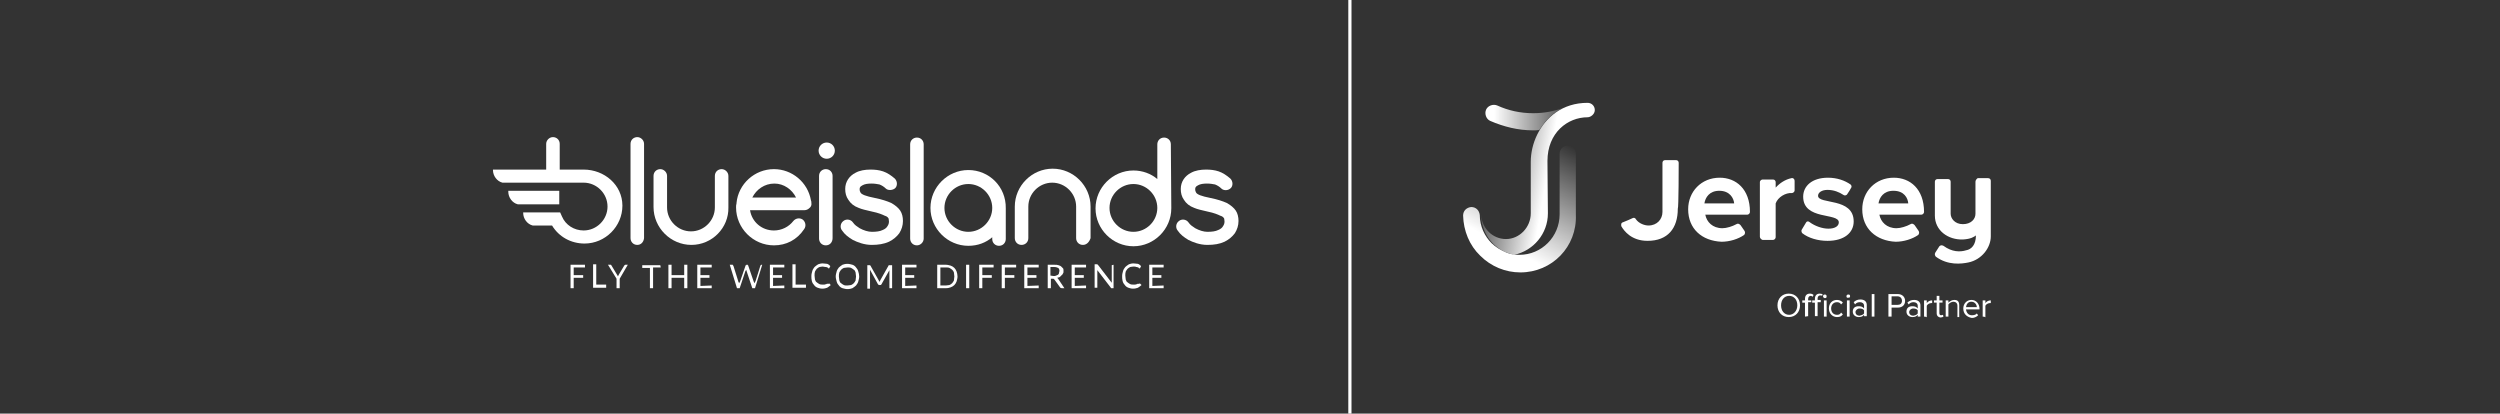 <?xml version="1.0" encoding="utf-8"?>
<!-- Generator: Adobe Illustrator 26.1.0, SVG Export Plug-In . SVG Version: 6.00 Build 0)  -->
<svg version="1.0" id="Layer_1" xmlns="http://www.w3.org/2000/svg" xmlns:xlink="http://www.w3.org/1999/xlink" x="0px" y="0px"
	 viewBox="0 0 554.3 91.7" style="enable-background:new 0 0 554.3 91.7;" xml:space="preserve">
<rect x="0" y="0" width="554.3" height="91.7" fill="#333333" stroke="none"/>
<style type="text/css">
	.st0{fill:#FFFFFF;}
	.st1{fill:url(#SVGID_1_);}
	.st2{fill:url(#SVGID_00000152232411573299074260000008137137657449028539_);}
	.st3{fill:url(#SVGID_00000183241680930672140940000006705938494047877301_);}
	.st4{fill:none;stroke:#FFFFFF;stroke-width:0.71;stroke-miterlimit:10;}
</style>
<g>
	<path class="st0" d="M374.3,46.4c0-3.9,2.9-7,7-7c3.6,0,6.7,2.5,6.7,7.6c0,0.3-0.3,0.6-0.6,0.6c-0.4,0-9.3,0-9.3,0
		c0.3,1.6,1.6,3,3.8,3c0.9,0,2.2-0.4,3.1-0.9c0.3-0.2,0.6-0.1,0.9,0.2c0.1,0.1,0.6,0.9,0.9,1.3c0.2,0.3,0.1,0.7-0.1,0.9
		c-1.3,0.9-3.2,1.5-5,1.5C377.3,53.4,374.3,50.7,374.3,46.4z M381.2,42.3c-2.2,0-3.1,1.5-3.3,2.8h6.6
		C384.4,43.9,383.5,42.3,381.2,42.3z M412.9,46.4c0-3.9,2.9-7,7-7c3.6,0,6.7,2.5,6.7,7.6c0,0.3-0.3,0.6-0.6,0.6c-0.4,0-9.3,0-9.3,0
		c0.3,1.6,1.6,3,3.8,3c0.9,0,2.2-0.4,3.1-0.9c0.3-0.2,0.6-0.1,0.9,0.2c0.1,0.1,0.6,0.9,0.9,1.3c0.2,0.3,0.1,0.7-0.1,0.9
		c-1.3,0.9-3.2,1.5-5,1.5C416,53.4,412.9,50.7,412.9,46.4z M419.8,42.3c-2.2,0-3.1,1.5-3.3,2.8h6.6C423,43.9,422.2,42.3,419.8,42.3z
		 M390.2,52.5c0-0.3,0-9.7,0-12.1c0-0.4,0.4-0.6,0.6-0.6c0.2,0,1.5,0,2.3,0c0.4,0,0.6,0.3,0.6,0.6c0,0.3,0,1.2,0,1.2
		c0.9-1,2.1-1.8,3.5-2.1c0.4-0.1,0.7,0.2,0.7,0.6c0,0.7,0,1.8,0,2.1c0,0.4-0.4,0.6-0.6,0.6c-1.4-0.1-3.1,0.9-3.6,2.3
		c0,0,0,7.2,0,7.5c0,0.3-0.3,0.6-0.6,0.6c-0.8,0-2.1,0-2.3,0C390.5,53.1,390.2,52.8,390.2,52.5z M399.5,50.9
		c0.3-0.5,0.8-1.3,0.9-1.5c0.2-0.4,0.6-0.4,0.9-0.1c1.1,0.8,2.7,1.4,4.1,1.4c1.5,0,2.3-0.6,2.3-1.4c0-2.2-7.9-0.4-7.9-5.7
		c0-2.3,1.9-4.2,5.5-4.2c2,0,3.7,0.6,5,1.5c0.1,0.1,0.4,0.4,0.1,0.8c-0.1,0.2-0.5,0.9-0.8,1.3c-0.2,0.4-0.7,0.4-0.9,0.2
		c-0.9-0.6-2.1-1.1-3.5-1.1c-1.3,0-2.1,0.6-2.1,1.3c0,2,7.9,0.3,7.9,5.7c0,2.5-2.1,4.3-5.8,4.3c-2.1,0-4.2-0.6-5.6-1.7
		C399.5,51.6,399.3,51.2,399.5,50.9z M438,40.3c0,2.4,0,6.3,0,7.1c0,1.2-1,2.3-2.8,2.3c-1.8,0-2.7-1.3-2.7-2.3c0-1.4,0-5.5,0-7.1
		c0-0.3-0.2-0.6-0.6-0.6c-0.3,0-1.5,0-2.3,0c-0.4,0-0.6,0.3-0.6,0.6c0,1.4,0,7.5,0,7.5c0,3.3,2.9,5.4,6.2,5.3
		c1.8-0.1,2.5-0.6,2.9-0.9c0,2.1-1,3.1-2.2,3.3c-1.3,0.4-3.1,0.4-5-1c-0.4-0.2-0.7-0.1-0.9,0.1c-0.3,0.5-0.6,0.9-0.9,1.4
		c-0.2,0.4-0.1,0.6,0.1,0.9c2.7,2,5.7,1.6,7.2,1.3c3-0.6,5-3.3,5-5.8c0-3.5,0-10.2,0-12.3c0-0.3-0.2-0.6-0.6-0.6c-0.3,0-1.5,0-2.3,0
		C438.2,39.7,438,40,438,40.3 M372.2,36.1c0-0.3-0.2-0.6-0.6-0.6c-0.3,0-1.6,0-2.4,0c-0.4,0-0.6,0.3-0.6,0.6c0,3.8,0,0.3,0,10.9
		c0,1.6-1.2,3-3.1,3c-0.8,0-2.1-0.4-2.8-1.4c-0.1-0.3-0.5-0.4-0.8-0.2c-0.2,0.1-1.3,0.6-2.1,0.9c-0.4,0.1-0.4,0.6-0.3,0.9
		c0.6,1,2.2,3.2,5.8,3.2c4.5,0,6.7-2.8,6.7-7.1C372.2,46.1,372.2,36.4,372.2,36.1z"/>
	<path class="st0" d="M394.1,67.7c0-1.5,1-2.6,2.5-2.6s2.5,1.1,2.5,2.6s-1,2.6-2.5,2.6S394.1,69.2,394.1,67.7z M398.5,67.7
		c0-1.2-0.7-2.1-1.8-2.1s-1.8,0.9-1.8,2.1c0,1.2,0.7,2.1,1.8,2.1C397.7,69.8,398.5,68.9,398.5,67.7z M400.2,70.2v-3.1h-0.6v-0.5h0.6
		v-0.3c0-0.8,0.4-1.2,1.1-1.2c0.3,0,0.6,0.1,0.8,0.3l-0.2,0.4c-0.1-0.1-0.3-0.2-0.4-0.2c-0.4,0-0.6,0.3-0.6,0.7v0.3h0.7V67h-0.7v3.1
		L400.2,70.2L400.2,70.2z M402.4,70.2v-3.1h-0.6v-0.5h0.6v-0.3c0-0.8,0.4-1.2,1.1-1.2c0.2,0,0.4,0.1,0.6,0.1l-0.1,0.4
		c-0.1-0.1-0.2-0.1-0.4-0.1c-0.4,0-0.6,0.3-0.6,0.7v0.3h0.7v0.5h-0.7v3.1H402.4z M404.2,65.7c0-0.2,0.1-0.4,0.4-0.4
		c0.2,0,0.4,0.1,0.4,0.4s-0.1,0.4-0.4,0.4C404.4,66.1,404.2,65.9,404.2,65.7z M404.4,70.2v-3.6h0.6v3.6H404.4z M405.5,68.4
		c0-1.1,0.7-1.9,1.8-1.9c0.6,0,1.1,0.3,1.3,0.6l-0.4,0.4c-0.2-0.4-0.6-0.5-0.9-0.5c-0.8,0-1.3,0.6-1.3,1.4c0,0.8,0.5,1.4,1.3,1.4
		c0.4,0,0.7-0.1,0.9-0.5l0.4,0.4c-0.3,0.4-0.6,0.6-1.3,0.6C406.3,70.3,405.5,69.5,405.5,68.4z M409.4,65.7c0-0.2,0.1-0.4,0.4-0.4
		s0.4,0.1,0.4,0.4S410,66,409.8,66C409.5,66.1,409.4,65.9,409.4,65.7z M409.5,70.2v-3.6h0.6v3.6H409.5z M413.3,70.2v-0.4
		c-0.3,0.4-0.7,0.5-1.2,0.5c-0.6,0-1.3-0.4-1.3-1.2c0-0.9,0.6-1.2,1.3-1.2c0.5,0,0.9,0.1,1.2,0.5v-0.6c0-0.5-0.4-0.8-0.9-0.8
		c-0.4,0-0.8,0.1-1.1,0.5L411,67c0.4-0.4,0.9-0.6,1.5-0.6c0.8,0,1.4,0.4,1.4,1.2v2.5h-0.6L413.3,70.2L413.3,70.2z M413.3,69.5v-0.7
		c-0.2-0.3-0.6-0.4-1-0.4c-0.5,0-0.9,0.4-0.9,0.8c0,0.5,0.4,0.8,0.9,0.8C412.7,69.9,413.1,69.8,413.3,69.5z M415,70.2v-5h0.6v5H415z
		 M418.7,70.2v-5h2.1c1,0,1.6,0.7,1.6,1.5c0,0.9-0.6,1.5-1.6,1.5h-1.4v2L418.7,70.2L418.7,70.2z M421.7,66.7c0-0.6-0.4-1-1-1h-1.3
		v1.9h1.3C421.3,67.6,421.7,67.3,421.7,66.7z M425.2,70.2v-0.4c-0.3,0.4-0.7,0.5-1.2,0.5c-0.6,0-1.3-0.4-1.3-1.2
		c0-0.9,0.6-1.2,1.3-1.2c0.5,0,0.9,0.1,1.2,0.5v-0.6c0-0.5-0.4-0.8-0.9-0.8c-0.4,0-0.8,0.1-1.1,0.5l-0.3-0.4
		c0.4-0.4,0.9-0.6,1.5-0.6c0.8,0,1.4,0.4,1.4,1.2v2.5h-0.6L425.2,70.2L425.2,70.2z M425.2,69.5v-0.7c-0.2-0.3-0.6-0.4-1-0.4
		c-0.5,0-0.9,0.4-0.9,0.8c0,0.5,0.4,0.8,0.9,0.8C424.7,69.9,425,69.8,425.2,69.5z M426.6,70.2v-3.6h0.6v0.6c0.3-0.4,0.7-0.6,1.2-0.6
		v0.6c-0.1,0-0.1,0-0.2,0c-0.4,0-0.9,0.3-1,0.6v2.6C427.2,70.2,426.6,70.2,426.6,70.2z M429.4,69.5v-2.4h-0.6v-0.5h0.6v-1h0.6v1h0.7
		v0.5H430v2.3c0,0.3,0.1,0.5,0.4,0.5c0.1,0,0.3-0.1,0.4-0.1l0.1,0.4c-0.1,0.1-0.4,0.2-0.7,0.2C429.7,70.3,429.4,70,429.4,69.5z
		 M434,70.2v-2.4c0-0.6-0.4-0.9-0.9-0.9c-0.4,0-0.9,0.3-1.1,0.6v2.7h-0.6v-3.6h0.6v0.5c0.3-0.3,0.8-0.6,1.3-0.6
		c0.8,0,1.1,0.4,1.1,1.2v2.6H434z M435.3,68.4c0-1.1,0.8-1.9,1.8-1.9c1.1,0,1.8,0.9,1.8,2v0.1h-3c0.1,0.7,0.5,1.3,1.3,1.3
		c0.4,0,0.9-0.1,1.1-0.4l0.3,0.4c-0.4,0.4-0.9,0.6-1.4,0.6C436.1,70.3,435.3,69.6,435.3,68.4z M437.1,66.9c-0.8,0-1.1,0.6-1.2,1.2
		h2.4C438.3,67.6,437.9,66.9,437.1,66.9z M439.6,70.2v-3.6h0.6v0.6c0.3-0.4,0.7-0.6,1.2-0.6v0.6c-0.1,0-0.1,0-0.2,0
		c-0.4,0-0.9,0.3-1,0.6v2.6C440.2,70.2,439.6,70.2,439.6,70.2z"/>
	<g>
		<g>
			
				<linearGradient id="SVGID_1_" gradientUnits="userSpaceOnUse" x1="331.745" y1="695.193" x2="346.552" y2="667.344" gradientTransform="matrix(1 0 0 1 0 -636)">
				<stop  offset="0" style="stop-color:#FFFFFF"/>
				<stop  offset="0.159" style="stop-color:#FFFFFF"/>
				<stop  offset="1" style="stop-color:#FFFFFF;stop-opacity:0"/>
			</linearGradient>
			<path class="st1" d="M337.1,60.4c-3.3,0-6.5-1.3-8.9-3.7c-2.4-2.3-3.7-5.5-3.8-8.9c0-1.1,0.8-1.8,1.8-1.9c1.1,0,1.8,0.8,1.9,1.8
				c0,2.5,1.1,4.7,2.6,6.2c0.9,0.9,2.1,1.6,3.3,2.1c0.9,0.4,1.9,0.5,2.9,0.5c4.9,0,8.9-4,8.9-9V34.1c0-1.1,0.9-1.8,1.8-1.8
				c1.1,0,1.8,0.9,1.8,1.8v13.5C349.7,54.7,344.1,60.4,337.1,60.4z"/>
		</g>
		
			<linearGradient id="SVGID_00000107555010255946182390000000404866565006276488_" gradientUnits="userSpaceOnUse" x1="350.663" y1="676.81" x2="330.117" y2="673.187" gradientTransform="matrix(1 0 0 1 0 -636)">
			<stop  offset="0" style="stop-color:#FFFFFF"/>
			<stop  offset="0.375" style="stop-color:#FFFFFF"/>
			<stop  offset="0.996" style="stop-color:#FFFFFF;stop-opacity:0.2"/>
		</linearGradient>
		<path style="fill:url(#SVGID_00000107555010255946182390000000404866565006276488_);" d="M343.1,35.7c0-6.3,4.5-9.7,8.9-9.7
			c0.7,0,1.6-0.7,1.6-1.6c0-0.9-0.7-1.6-1.6-1.6c-2.8,0-5.1,0.8-7,2.1c-3.7,2.6-5.6,7-5.6,11v11.4c0,3.1-2.5,5.7-5.5,5.7
			c-2.9,0-5.3-2.3-5.5-5.3c0,0,0,0.1,0,0.1c0.1,3.3,1.9,6.2,4.6,7.7c0.9,0.5,1.8,0.8,2.7,1c4.3-0.9,7.5-4.7,7.5-9.2L343.1,35.7z"/>
		
			<linearGradient id="SVGID_00000036236868139998315400000001659752311397240238_" gradientUnits="userSpaceOnUse" x1="329.317" y1="662.072" x2="346.943" y2="662.072" gradientTransform="matrix(1 0 0 1 0 -636)">
			<stop  offset="0.11" style="stop-color:#FFFFFF"/>
			<stop  offset="0.96" style="stop-color:#FFFFFF;stop-opacity:0.2"/>
		</linearGradient>
		<path style="fill:url(#SVGID_00000036236868139998315400000001659752311397240238_);" d="M346.9,23.8c-2.3,0.9-4.6,1.3-7,1.3
			c-2.8,0-5.5-0.6-7.9-1.7c-0.9-0.4-2.1,0-2.5,0.9c-0.4,0.9,0,2.1,0.9,2.5c3,1.3,6.2,2.1,9.5,2.1l0,0c0.5,0,1,0,1.4-0.1
			c0.4-0.6,0.9-1.3,1.3-1.8C343.8,25.6,345.2,24.5,346.9,23.8z"/>
	</g>
</g>
<line class="st4" x1="299.3" y1="0" x2="299.3" y2="91.7"/>
<g>
	<g>
		<g>
			<path class="st0" d="M193.3,54.3c-1.7,0-3.2-0.6-4.2-1.1c-1-0.6-1.8-1.2-2.4-2.1c-0.5-0.6-0.4-1.6,0.3-2.1
				c0.6-0.5,1.6-0.4,2.1,0.3c0.4,0.6,0.9,0.9,1.5,1.3c0.9,0.5,1.9,0.8,2.7,0.8c1,0,1.8-0.1,2.4-0.4c0.5-0.2,0.9-0.5,1.1-0.9
				c0.2-0.3,0.3-0.6,0.3-1c0-0.4-0.1-0.6-0.1-0.7c-0.1-0.1-0.2-0.4-0.9-0.6c-0.4-0.2-1.3-0.6-2.8-0.9c-1.3-0.3-2.2-0.5-2.9-0.8
				c-1.1-0.4-1.8-1-2.3-1.8c-0.5-0.7-0.7-1.5-0.7-2.4c0-1.6,0.9-2.9,2.3-3.6c0.9-0.5,2.1-0.7,3.3-0.7c1,0,1.9,0.1,2.8,0.4
				c0.9,0.3,1.8,0.9,2.6,1.6c0.6,0.6,0.6,1.6,0.1,2.1s-1.6,0.6-2.1,0.1c-0.4-0.4-0.9-0.7-1.4-0.9c-0.5-0.1-1.1-0.2-1.8-0.2
				c-0.8,0-1.5,0.1-2,0.4c-0.6,0.3-0.6,0.6-0.6,0.9c0,0.3,0.1,0.5,0.2,0.7c0.1,0.2,0.4,0.4,0.9,0.6c0.5,0.2,1.3,0.4,2.3,0.6
				c1.5,0.3,2.7,0.7,3.6,1.1c0.9,0.5,1.6,1.1,2,1.7c0.4,0.6,0.6,1.4,0.6,2.3c0,1-0.3,1.9-0.8,2.7c-0.6,0.8-1.3,1.4-2.3,1.9
				C196,54.1,194.7,54.3,193.3,54.3z"/>
		</g>
		<g>
			<path class="st0" d="M267.7,54.3c-1.7,0-3.2-0.6-4.2-1.1c-1-0.6-1.8-1.2-2.4-2.1c-0.5-0.6-0.4-1.6,0.3-2.1
				c0.6-0.5,1.6-0.4,2.1,0.3c0.4,0.6,0.9,0.9,1.5,1.3c0.9,0.5,1.9,0.8,2.7,0.8c1,0,1.8-0.1,2.4-0.4c0.5-0.2,0.9-0.5,1.1-0.9
				c0.2-0.3,0.3-0.6,0.3-1c0-0.4-0.1-0.6-0.1-0.7c-0.1-0.1-0.2-0.4-0.9-0.6c-0.4-0.2-1.3-0.6-2.8-0.9c-1.3-0.3-2.2-0.5-2.9-0.8
				c-1.1-0.4-1.8-1-2.3-1.8c-0.5-0.7-0.7-1.5-0.7-2.4c0-1.6,0.9-2.9,2.3-3.6c0.9-0.5,2.1-0.7,3.3-0.7c1,0,1.9,0.1,2.8,0.4
				c0.9,0.3,1.8,0.9,2.6,1.6c0.6,0.6,0.6,1.6,0.1,2.1c-0.6,0.6-1.6,0.6-2.1,0.1c-0.4-0.4-0.9-0.7-1.4-0.9c-0.5-0.1-1.1-0.2-1.8-0.2
				c-0.8,0-1.5,0.1-2,0.4c-0.6,0.3-0.6,0.6-0.6,0.9c0,0.3,0.1,0.5,0.2,0.7c0.1,0.2,0.4,0.4,0.9,0.6c0.5,0.2,1.3,0.4,2.3,0.6
				c1.5,0.3,2.7,0.7,3.6,1.1c0.9,0.5,1.6,1.1,2,1.7c0.4,0.6,0.6,1.4,0.6,2.3c0,1-0.3,1.9-0.8,2.7c-0.6,0.8-1.3,1.4-2.3,1.9
				C270.4,54.1,269.2,54.3,267.7,54.3z"/>
		</g>
		<path class="st0" d="M183.1,54.4c-0.9,0-1.5-0.7-1.5-1.5V39c0-0.9,0.7-1.5,1.5-1.5c0.9,0,1.5,0.7,1.5,1.5v13.8
			C184.6,53.7,184,54.4,183.1,54.4z"/>
		<path class="st0" d="M141.3,54.3c-0.9,0-1.5-0.7-1.5-1.5V31.9c0-0.9,0.7-1.5,1.5-1.5c0.8,0,1.5,0.7,1.5,1.5v20.9
			C142.7,53.7,142.1,54.3,141.3,54.3z"/>
		<path class="st0" d="M203.3,54.4c-0.9,0-1.5-0.7-1.5-1.5V32c0-0.9,0.7-1.5,1.5-1.5c0.9,0,1.5,0.7,1.5,1.5v20.9
			C204.8,53.7,204.1,54.4,203.3,54.4z"/>
		<path class="st0" d="M259.6,32c0-0.9-0.7-1.5-1.5-1.5c-0.9,0-1.5,0.7-1.5,1.5v7.7c-1.4-1.2-3.3-1.9-5.3-1.9
			c-4.6,0-8.4,3.8-8.4,8.4s3.8,8.4,8.4,8.4c4.6,0,8.4-3.8,8.4-8.4c0-0.1,0-0.1,0-0.1v-0.1L259.6,32L259.6,32z M251.3,51.4
			c-2.9,0-5.3-2.4-5.3-5.3s2.4-5.3,5.3-5.3s5.3,2.4,5.3,5.3S254.2,51.4,251.3,51.4z"/>
		<path class="st0" d="M214.7,37.7c-4.6,0-8.4,3.8-8.4,8.4c0,4.6,3.8,8.4,8.4,8.4c2.1,0,3.9-0.7,5.3-1.9v0.4c0,0.9,0.7,1.5,1.5,1.5
			c0.9,0,1.5-0.7,1.5-1.5v-6.8C223.1,41.4,219.3,37.7,214.7,37.7z M214.7,51.4c-2.9,0-5.3-2.4-5.3-5.3s2.4-5.3,5.3-5.3
			s5.3,2.4,5.3,5.3S217.6,51.4,214.7,51.4z"/>
		<path class="st0" d="M171.6,54.4c-4.6,0-8.4-3.8-8.4-8.4c0-0.3,0-0.6,0.1-0.9c0,0,0,0,0-0.1c0.4-4.2,4-7.5,8.3-7.5
			c4,0,7.5,2.9,8.2,6.9c0.1,0.2,0.1,0.4,0.1,0.6c0.1,0.4-0.1,0.9-0.4,1.1c-0.3,0.3-0.7,0.5-1.1,0.5l0,0h-12.1
			c0.4,2.6,2.6,4.5,5.3,4.5c1.7,0,3.3-0.8,4.3-2.1c0.5-0.6,1.4-0.8,2.1-0.3c0.6,0.5,0.8,1.4,0.3,2.1
			C176.7,53.2,174.3,54.4,171.6,54.4z M166.8,43.8h9.7c-0.9-1.8-2.7-3.1-4.8-3.1C169.5,40.7,167.7,42,166.8,43.8z"/>
		<path class="st0" d="M153.3,54.3c-4.6,0-8.4-3.8-8.4-8.4V39c0-0.9,0.7-1.5,1.5-1.5c0.8,0,1.5,0.7,1.5,1.5v7c0,2.9,2.4,5.3,5.3,5.3
			s5.3-2.4,5.3-5.3v-7c0-0.9,0.7-1.5,1.5-1.5c0.8,0,1.5,0.7,1.5,1.5v7C161.6,50.5,157.9,54.3,153.3,54.3z"/>
		<path class="st0" d="M240.1,54.3c-0.9,0-1.5-0.7-1.5-1.5v-7c0-2.9-2.4-5.3-5.3-5.3s-5.3,2.4-5.3,5.3v7c0,0.9-0.7,1.5-1.5,1.5
			c-0.9,0-1.5-0.7-1.5-1.5v-7c0-4.6,3.8-8.4,8.4-8.4c4.6,0,8.4,3.8,8.4,8.4v7C241.5,53.7,240.9,54.3,240.1,54.3z"/>
		<circle class="st0" cx="183.3" cy="33.4" r="1.8"/>
		<path class="st0" d="M112.7,42.4c0,0.1,0,0.1,0,0.1c0,1.3,0.9,2.5,2.1,2.8h9.2v-3H112.7z"/>
		<path class="st0" d="M129.4,37.6h-5.3v-5.7c0-0.9-0.7-1.5-1.5-1.5c-0.8,0-1.5,0.7-1.5,1.5v5.7h-11.8c0,0.1,0,0.1,0,0.1
			c0,1.3,0.9,2.5,2.1,2.8h18c2.9,0,5.3,2.4,5.3,5.3c0,2.9-2.4,5.3-5.3,5.3c-2.1,0-4-1.2-4.8-3.1l-0.4-0.9h-8.2c0,0.1,0,0.1,0,0.1
			c0,1.3,0.9,2.5,2.1,2.8h4.3c1.5,2.5,4.2,4,7.2,4c4.6,0,8.4-3.8,8.4-8.4S134,37.6,129.4,37.6z"/>
	</g>
	<g>
		<path class="st0" d="M127.2,59.3V61h2.1v0.6h-2.1v2.3h-0.7v-5.2h3.2v0.6H127.2z"/>
		<path class="st0" d="M134.4,63.2v0.6h-2.9v-5.2h0.7v4.5H134.4z"/>
		<path class="st0" d="M137.4,61.8v2.1h-0.7v-2.1l-1.9-3.1h0.6c0.1,0,0.1,0,0.1,0.1c0.1,0,0.1,0.1,0.1,0.1l1.2,2
			c0.1,0.1,0.1,0.1,0.1,0.2c0.1,0.1,0.1,0.1,0.1,0.2c0-0.1,0.1-0.1,0.1-0.2s0.1-0.1,0.1-0.2l1.2-2c0-0.1,0.1-0.1,0.1-0.1
			c0.1,0,0.1-0.1,0.1-0.1h0.6L137.4,61.8z"/>
		<path class="st0" d="M146.5,59.3h-1.7v4.6h-0.7v-4.5h-1.7v-0.6h4L146.5,59.3L146.5,59.3z"/>
		<path class="st0" d="M152.4,58.7v5.2h-0.7v-2.3h-2.8v2.3h-0.7v-5.2h0.7V61h2.8v-2.3H152.4z"/>
		<path class="st0" d="M157.8,63.3v0.6h-3.2v-5.2h3.2v0.6h-2.5V61h2v0.6h-2v1.8L157.8,63.3z"/>
		<path class="st0" d="M169,58.7l-1.6,5.2h-0.6l-1.3-3.9c0-0.1,0-0.1,0-0.1c0-0.1,0-0.1,0-0.1c0,0.1,0,0.1-0.1,0.1
			c0,0.1,0,0.1-0.1,0.1l-1.3,3.9h-0.6l-1.6-5.2h0.6c0.1,0,0.1,0,0.1,0.1c0,0.1,0.1,0.1,0.1,0.1l1.1,3.5c0,0.1,0,0.1,0.1,0.2
			c0,0.1,0,0.1,0.1,0.2c0-0.1,0-0.1,0.1-0.2c0-0.1,0.1-0.1,0.1-0.2l1.2-3.5c0-0.1,0.1-0.1,0.1-0.1c0.1,0,0.1-0.1,0.1-0.1h0.2
			c0.1,0,0.1,0,0.1,0.1c0.1,0,0.1,0.1,0.1,0.1l1.2,3.5c0,0.1,0.1,0.1,0.1,0.2c0,0.1,0,0.1,0.1,0.2c0-0.1,0-0.1,0.1-0.2
			c0-0.1,0-0.1,0.1-0.2l1.1-3.5c0-0.1,0.1-0.1,0.1-0.1c0.1,0,0.1-0.1,0.1-0.1H169z"/>
		<path class="st0" d="M173.9,63.3v0.6h-3.2v-5.2h3.2v0.6h-2.5V61h2v0.6h-2v1.8L173.9,63.3z"/>
		<path class="st0" d="M178.7,63.2v0.6h-3v-5.2h0.7v4.5H178.7z"/>
		<path class="st0" d="M183.8,62.8C183.8,62.8,183.8,62.8,183.8,62.8l0.4,0.4c-0.2,0.2-0.5,0.4-0.8,0.6c-0.3,0.1-0.6,0.2-1.1,0.2
			c-0.4,0-0.7-0.1-1-0.2c-0.3-0.1-0.6-0.3-0.8-0.6c-0.2-0.2-0.4-0.5-0.5-0.9c-0.1-0.4-0.1-0.7-0.1-1.1c0-0.4,0.1-0.7,0.2-1.1
			c0.1-0.4,0.3-0.6,0.5-0.9c0.2-0.2,0.5-0.4,0.8-0.6c0.3-0.1,0.6-0.2,1-0.2s0.7,0.1,1,0.1c0.3,0.1,0.5,0.3,0.7,0.5l-0.2,0.4
			c0,0,0,0.1-0.1,0.1h-0.1c-0.1,0-0.1,0-0.1-0.1c-0.1-0.1-0.1-0.1-0.2-0.1c-0.1-0.1-0.2-0.1-0.4-0.1s-0.4-0.1-0.6-0.1
			c-0.3,0-0.5,0.1-0.7,0.1c-0.2,0.1-0.4,0.2-0.6,0.4c-0.1,0.1-0.3,0.4-0.4,0.6c-0.1,0.3-0.1,0.6-0.1,0.9c0,0.4,0.1,0.6,0.1,0.9
			c0.1,0.3,0.2,0.5,0.4,0.6c0.1,0.1,0.4,0.3,0.6,0.4c0.2,0.1,0.4,0.1,0.7,0.1c0.1,0,0.3,0,0.4,0s0.2-0.1,0.4-0.1
			c0.1-0.1,0.2-0.1,0.3-0.1C183.6,63,183.7,63,183.8,62.8C183.7,62.8,183.7,62.8,183.8,62.8z"/>
		<path class="st0" d="M190.5,61.3c0,0.4-0.1,0.7-0.2,1.1c-0.1,0.4-0.3,0.6-0.5,0.9c-0.2,0.2-0.5,0.4-0.8,0.6
			c-0.3,0.1-0.6,0.2-1.1,0.2c-0.4,0-0.7-0.1-1.1-0.2c-0.3-0.1-0.6-0.3-0.8-0.6c-0.2-0.2-0.4-0.5-0.5-0.9c-0.1-0.4-0.2-0.7-0.2-1.1
			c0-0.4,0.1-0.7,0.2-1.1c0.1-0.4,0.3-0.6,0.5-0.9c0.2-0.2,0.5-0.4,0.8-0.6c0.3-0.1,0.6-0.2,1.1-0.2c0.4,0,0.7,0.1,1.1,0.2
			c0.3,0.1,0.6,0.3,0.8,0.6c0.2,0.2,0.4,0.5,0.5,0.9C190.4,60.5,190.5,60.9,190.5,61.3z M189.8,61.3c0-0.3-0.1-0.6-0.1-0.9
			c-0.1-0.3-0.2-0.5-0.4-0.6c-0.1-0.1-0.4-0.3-0.6-0.4c-0.2-0.1-0.5-0.1-0.8-0.1c-0.3,0-0.5,0.1-0.8,0.1c-0.2,0.1-0.4,0.2-0.6,0.4
			c-0.1,0.1-0.3,0.4-0.4,0.6c-0.1,0.3-0.1,0.6-0.1,0.9c0,0.3,0.1,0.6,0.1,0.9c0.1,0.3,0.2,0.5,0.4,0.6c0.1,0.1,0.4,0.3,0.6,0.4
			c0.2,0.1,0.5,0.1,0.8,0.1s0.5-0.1,0.8-0.1c0.2-0.1,0.4-0.2,0.6-0.4c0.1-0.1,0.3-0.4,0.4-0.6C189.7,61.9,189.8,61.6,189.8,61.3z"/>
		<path class="st0" d="M197.8,58.7v5.2h-0.6v-3.8c0-0.1,0-0.1,0-0.1c0-0.1,0-0.1,0-0.1l-1.8,3.2c-0.1,0.1-0.1,0.1-0.3,0.1h-0.1
			c-0.1,0-0.2-0.1-0.3-0.1l-1.8-3.3c0,0.1,0,0.2,0,0.4v3.8h-0.6v-5.2h0.5c0.1,0,0.1,0,0.1,0l0.1,0.1l1.8,3.2c0,0.1,0.1,0.1,0.1,0.2
			c0,0.1,0.1,0.1,0.1,0.2c0-0.1,0.1-0.1,0.1-0.2s0.1-0.1,0.1-0.2l1.8-3.2c0-0.1,0.1-0.1,0.1-0.1s0.1,0,0.1,0H197.8z"/>
		<path class="st0" d="M203.2,63.3v0.6H200v-5.2h3.2v0.6h-2.5V61h2v0.6h-2v1.8L203.2,63.3z"/>
		<path class="st0" d="M212.3,61.3c0,0.4-0.1,0.7-0.2,1.1c-0.1,0.3-0.3,0.6-0.5,0.8c-0.2,0.2-0.5,0.4-0.8,0.5
			c-0.3,0.1-0.6,0.2-1.1,0.2h-1.9v-5.2h1.9c0.4,0,0.7,0.1,1.1,0.2c0.3,0.1,0.6,0.3,0.8,0.5c0.2,0.2,0.4,0.5,0.5,0.8
			C212.2,60.5,212.3,60.9,212.3,61.3z M211.6,61.3c0-0.3-0.1-0.6-0.1-0.9c-0.1-0.3-0.2-0.4-0.4-0.6c-0.1-0.1-0.4-0.3-0.6-0.4
			c-0.2-0.1-0.5-0.1-0.8-0.1h-1.2v4h1.2c0.3,0,0.5-0.1,0.8-0.1c0.2-0.1,0.4-0.2,0.6-0.4c0.1-0.1,0.3-0.4,0.4-0.6
			C211.5,61.9,211.6,61.6,211.6,61.3z"/>
		<path class="st0" d="M214.9,63.9h-0.7v-5.2h0.7V63.9z"/>
		<path class="st0" d="M217.8,59.3V61h2.1v0.6h-2.1v2.3h-0.7v-5.2h3.2v0.6H217.8z"/>
		<path class="st0" d="M222.8,59.3V61h2.1v0.6h-2.1v2.3h-0.7v-5.2h3.2v0.6H222.8z"/>
		<path class="st0" d="M230.3,63.3v0.6h-3.2v-5.2h3.2v0.6h-2.5V61h2v0.6h-2v1.8L230.3,63.3z"/>
		<path class="st0" d="M236,63.9h-0.6c-0.1,0-0.2-0.1-0.3-0.1l-1.3-1.8c-0.1-0.1-0.1-0.1-0.1-0.1c-0.1-0.1-0.1-0.1-0.2-0.1h-0.5v2.1
			h-0.7v-5.2h1.5c0.4,0,0.6,0,0.9,0.1c0.2,0.1,0.4,0.1,0.6,0.3c0.1,0.1,0.3,0.3,0.4,0.4s0.1,0.4,0.1,0.6c0,0.2,0,0.4-0.1,0.5
			s-0.1,0.3-0.3,0.4c-0.1,0.1-0.2,0.2-0.4,0.4c-0.1,0.1-0.4,0.1-0.6,0.2c0.1,0.1,0.1,0.1,0.2,0.2L236,63.9z M233.6,61.2
			c0.2,0,0.4,0,0.6-0.1c0.1-0.1,0.3-0.1,0.4-0.2c0.1-0.1,0.2-0.2,0.2-0.4s0.1-0.3,0.1-0.4c0-0.3-0.1-0.6-0.3-0.7s-0.5-0.2-0.9-0.2
			h-0.8v1.9L233.6,61.2L233.6,61.2z"/>
		<path class="st0" d="M240.8,63.3v0.6h-3.2v-5.2h3.2v0.6h-2.5V61h2v0.6h-2v1.8L240.8,63.3z"/>
		<path class="st0" d="M246.9,58.7v5.2h-0.4c-0.1,0-0.1,0-0.1,0c-0.1,0-0.1-0.1-0.1-0.1l-3-3.9c0,0.1,0,0.1,0,0.1c0,0.1,0,0.1,0,0.1
			v3.7h-0.6v-5.2h0.4h0.1h0.1c0,0,0,0,0.1,0.1c0,0,0,0,0.1,0.1l3,3.9c0-0.1,0-0.1,0-0.2c0-0.1,0-0.1,0-0.1v-3.6L246.9,58.7
			L246.9,58.7z"/>
		<path class="st0" d="M252.7,62.8C252.8,62.8,252.8,62.8,252.7,62.8l0.4,0.4c-0.2,0.2-0.5,0.4-0.8,0.6c-0.3,0.1-0.6,0.2-1.1,0.2
			c-0.4,0-0.7-0.1-1-0.2c-0.3-0.1-0.6-0.3-0.8-0.6c-0.2-0.2-0.4-0.5-0.5-0.9c-0.1-0.4-0.1-0.7-0.1-1.1c0-0.4,0.1-0.7,0.2-1.1
			c0.1-0.4,0.3-0.6,0.5-0.9c0.2-0.2,0.5-0.4,0.8-0.6c0.3-0.1,0.6-0.2,1-0.2c0.4,0,0.7,0.1,1,0.1c0.3,0.1,0.5,0.3,0.7,0.5l-0.2,0.4
			c0,0,0,0.1-0.1,0.1h-0.1c-0.1,0-0.1,0-0.1-0.1c-0.1-0.1-0.1-0.1-0.2-0.1c-0.1-0.1-0.2-0.1-0.4-0.1c-0.1-0.1-0.4-0.1-0.6-0.1
			c-0.3,0-0.5,0.1-0.7,0.1c-0.2,0.1-0.4,0.2-0.6,0.4c-0.1,0.1-0.3,0.4-0.4,0.6c-0.1,0.3-0.1,0.6-0.1,0.9c0,0.4,0.1,0.6,0.1,0.9
			c0.1,0.3,0.2,0.5,0.4,0.6c0.1,0.1,0.4,0.3,0.6,0.4c0.2,0.1,0.4,0.1,0.7,0.1c0.1,0,0.3,0,0.4,0c0.1,0,0.2-0.1,0.4-0.1
			c0.1-0.1,0.2-0.1,0.3-0.1C252.5,63,252.6,63,252.7,62.8C252.6,62.8,252.7,62.8,252.7,62.8z"/>
		<path class="st0" d="M258,63.3v0.6h-3.2v-5.2h3.2v0.6h-2.5V61h2v0.6h-2v1.8L258,63.3z"/>
	</g>
</g>
</svg>
